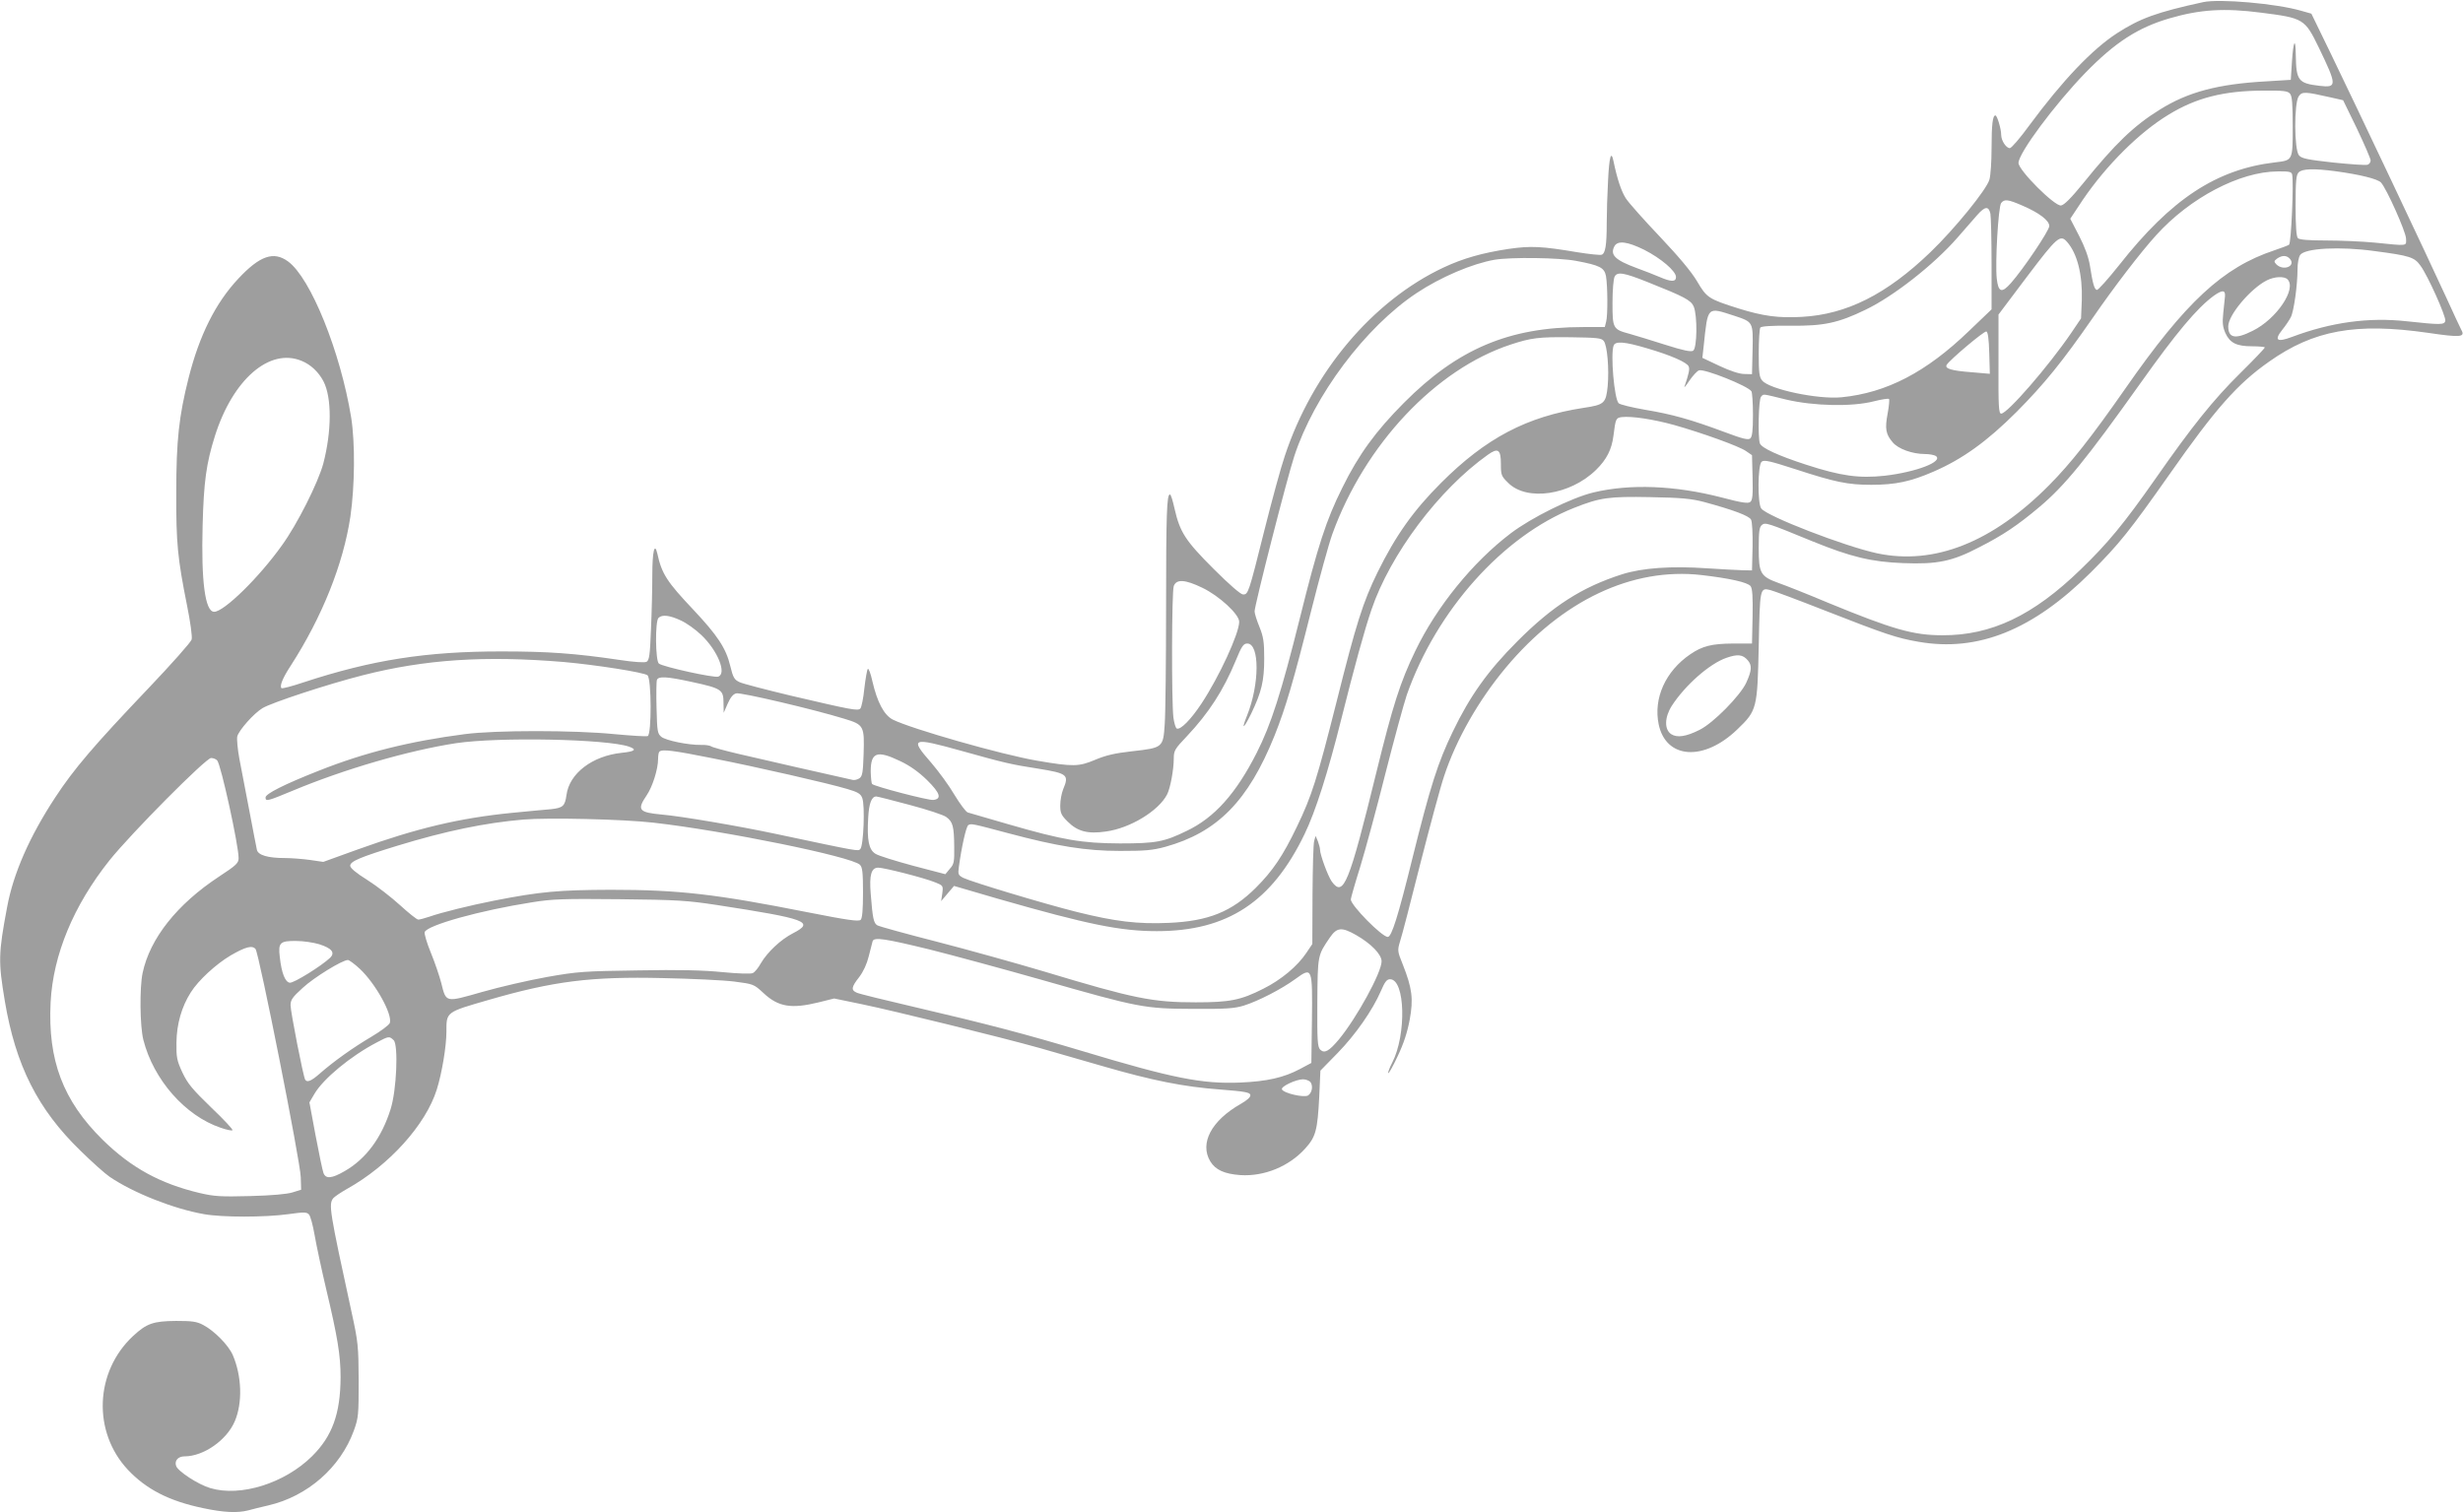 <?xml version="1.0" standalone="no"?>
<!DOCTYPE svg PUBLIC "-//W3C//DTD SVG 20010904//EN"
 "http://www.w3.org/TR/2001/REC-SVG-20010904/DTD/svg10.dtd">
<svg version="1.0" xmlns="http://www.w3.org/2000/svg"
 width="1280pt" height="786pt" viewBox="0 0 1280 786"
 preserveAspectRatio="xMidYMid meet">
<g transform="translate(0,786) scale(0.1,-0.1)"
fill="#9e9e9e" stroke="none">
<path d="M11450 7849 c-243 -53 -327 -84 -447 -161 -130 -84 -284 -246 -457
-480 -47 -65 -93 -118 -101 -118 -19 0 -45 39 -45 69 0 31 -21 101 -30 101
-14 0 -20 -46 -20 -170 0 -69 -5 -142 -11 -163 -14 -52 -182 -258 -308 -379
-227 -218 -434 -322 -666 -335 -123 -7 -202 4 -328 43 -158 50 -167 56 -217
141 -30 51 -94 127 -193 232 -82 86 -161 175 -177 199 -24 37 -45 99 -65 195
-12 58 -22 22 -28 -100 -4 -71 -7 -171 -7 -224 0 -113 -7 -156 -26 -163 -8 -3
-65 3 -127 13 -184 31 -242 34 -358 17 -138 -21 -235 -49 -336 -96 -369 -173
-682 -544 -826 -980 -20 -58 -67 -231 -106 -386 -82 -328 -84 -334 -111 -334
-12 0 -71 51 -153 133 -146 146 -175 190 -203 313 -9 41 -19 74 -24 74 -16 0
-20 -95 -20 -585 0 -280 -3 -554 -7 -608 -8 -123 -9 -124 -170 -142 -89 -10
-137 -21 -193 -45 -84 -35 -113 -36 -300 -4 -183 31 -656 166 -751 214 -45 24
-80 90 -105 198 -9 41 -20 70 -24 65 -4 -4 -12 -50 -18 -101 -5 -52 -15 -99
-21 -105 -13 -13 -45 -7 -361 67 -129 31 -249 62 -266 70 -28 13 -34 23 -49
85 -22 92 -67 159 -191 291 -138 146 -165 187 -188 293 -14 61 -26 10 -26
-111 0 -70 -3 -198 -7 -285 -5 -133 -9 -159 -23 -167 -10 -5 -64 -2 -142 10
-230 34 -371 44 -613 44 -390 0 -672 -44 -1028 -161 -59 -20 -110 -33 -114
-30 -11 11 6 53 48 117 163 253 273 528 310 775 23 160 25 382 4 515 -56 343
-211 726 -328 811 -75 55 -147 30 -259 -90 -118 -126 -202 -294 -258 -516 -50
-198 -64 -324 -64 -595 -1 -264 7 -342 56 -587 17 -84 28 -163 24 -177 -3 -13
-105 -128 -225 -254 -283 -297 -387 -419 -484 -567 -134 -204 -218 -396 -250
-570 -46 -244 -46 -283 -12 -488 56 -334 171 -563 393 -778 59 -58 127 -119
152 -136 122 -83 331 -166 490 -194 94 -17 316 -17 439 0 78 11 95 11 106 -1
8 -7 21 -56 30 -108 9 -52 36 -178 60 -280 59 -248 75 -344 75 -459 -1 -190
-43 -306 -149 -411 -142 -140 -371 -212 -528 -165 -62 18 -170 88 -178 116 -9
27 11 49 44 49 99 0 219 84 261 182 41 96 37 234 -10 344 -22 51 -95 126 -154
157 -34 18 -57 21 -141 21 -119 -1 -153 -13 -224 -79 -199 -186 -210 -498 -27
-694 96 -102 214 -163 391 -200 108 -23 178 -26 234 -12 20 6 67 17 105 26
204 47 375 197 445 389 24 67 25 81 25 261 -1 179 -3 200 -37 355 -115 529
-120 560 -95 592 7 8 39 30 71 48 219 122 410 334 467 517 27 86 50 226 50
300 0 104 -4 101 221 166 335 97 530 122 904 113 149 -3 316 -11 371 -18 101
-13 102 -14 152 -60 77 -72 144 -83 287 -48 l80 20 145 -30 c169 -35 721 -171
925 -228 77 -22 226 -65 330 -95 252 -73 416 -106 604 -120 130 -10 156 -15
159 -28 2 -11 -15 -27 -50 -47 -153 -87 -215 -205 -158 -299 27 -44 73 -65
156 -71 124 -8 253 45 337 138 55 61 64 94 73 270 l6 135 88 90 c94 96 183
224 226 323 21 49 31 62 48 62 79 0 86 -289 11 -434 -14 -27 -23 -51 -20 -54
2 -3 25 37 49 89 31 65 50 124 62 188 20 109 13 164 -36 288 -28 69 -28 73
-14 120 9 26 56 208 105 403 50 195 105 401 124 456 63 191 179 394 320 563
292 350 657 523 1017 482 147 -17 241 -38 256 -58 9 -13 12 -56 10 -158 l-3
-140 -100 0 c-110 -1 -158 -13 -221 -56 -129 -88 -192 -229 -164 -364 38 -181
235 -194 409 -26 102 98 104 108 111 434 6 301 6 303 60 290 14 -3 140 -50
280 -105 322 -126 376 -144 491 -164 309 -54 595 62 895 361 148 148 203 217
409 510 238 340 353 470 517 585 232 164 450 204 826 150 170 -25 195 -23 173
16 -6 11 -39 82 -74 159 -91 199 -480 1021 -602 1272 l-103 212 -53 15 c-131
38 -425 63 -509 45z m302 -55 c220 -28 226 -32 299 -182 95 -197 95 -209 3
-198 -110 13 -121 27 -123 160 -1 96 -13 75 -20 -36 l-6 -93 -130 -8 c-249
-14 -404 -55 -551 -147 -134 -83 -232 -177 -399 -384 -62 -76 -98 -112 -114
-114 -33 -5 -221 183 -221 221 0 51 188 304 348 469 154 158 273 235 438 283
159 46 283 54 476 29z m149 -421 c11 -12 14 -54 14 -171 0 -178 1 -175 -92
-186 -305 -36 -540 -191 -810 -534 -58 -73 -110 -131 -116 -129 -13 4 -21 31
-36 127 -7 43 -26 96 -56 154 l-46 89 65 98 c124 182 294 351 446 443 144 88
286 124 491 125 106 1 129 -2 140 -16z m210 -19 l66 -15 72 -148 c39 -82 71
-156 71 -165 0 -9 -7 -19 -15 -22 -9 -4 -88 2 -178 11 -135 15 -165 21 -179
37 -26 29 -26 272 -2 307 18 26 32 25 165 -5z m26 -384 c126 -17 220 -40 237
-59 29 -32 129 -255 130 -291 1 -40 14 -39 -164 -21 -63 6 -176 11 -251 11
-91 0 -139 4 -147 12 -8 8 -12 60 -12 169 0 130 3 160 16 173 18 19 78 21 191
6z m-225 -17 c9 -41 -5 -358 -16 -365 -6 -4 -40 -17 -76 -29 -268 -89 -461
-268 -775 -719 -175 -251 -283 -388 -395 -501 -295 -298 -598 -418 -895 -355
-167 36 -572 192 -602 233 -20 26 -18 227 2 243 13 11 43 4 176 -39 205 -67
272 -81 394 -81 125 0 205 17 322 68 151 65 280 158 433 311 145 146 240 264
394 486 112 163 251 344 331 432 176 195 435 331 632 332 60 1 72 -2 75 -16z
m-1401 -162 c86 -37 139 -77 139 -106 0 -23 -135 -224 -200 -297 -47 -53 -65
-48 -73 24 -9 80 8 375 23 393 17 21 35 19 111 -14z m-167 -42 c3 -17 6 -136
6 -264 l0 -233 -118 -113 c-222 -214 -428 -321 -662 -344 -121 -12 -374 41
-412 87 -15 17 -18 40 -18 142 0 66 4 126 8 133 5 7 53 11 157 10 172 -2 248
14 390 83 146 70 356 235 478 375 38 44 85 97 103 118 40 45 59 47 68 6z m398
-146 c54 -61 81 -172 77 -303 l-4 -95 -52 -77 c-119 -174 -331 -418 -363 -418
-13 0 -15 38 -14 258 l0 257 149 198 c155 205 172 220 207 180z m-2196 -42
c86 -44 164 -110 164 -141 0 -26 -25 -26 -87 1 -26 11 -79 32 -118 46 -111 41
-139 68 -115 113 17 31 67 25 156 -19z m3794 -6 c184 -24 208 -32 239 -76 38
-51 133 -264 129 -286 -4 -22 -23 -22 -200 -3 -198 22 -393 -5 -596 -81 -79
-30 -95 -18 -51 37 17 21 37 51 44 65 16 30 35 167 35 249 0 32 6 64 14 75 25
35 206 45 386 20z m-439 -41 c31 -38 -35 -64 -71 -28 -13 14 -13 17 4 30 26
18 50 18 67 -2z m-3710 -10 c123 -23 146 -35 155 -78 9 -52 10 -206 1 -238
l-7 -28 -113 0 c-385 0 -653 -114 -932 -395 -145 -146 -234 -267 -319 -440
-84 -168 -127 -301 -221 -679 -96 -385 -149 -551 -224 -699 -107 -211 -219
-337 -364 -406 -117 -57 -159 -65 -347 -65 -198 1 -294 17 -581 100 -107 31
-201 58 -210 61 -9 3 -40 44 -69 92 -28 48 -83 123 -121 167 -113 129 -101
133 158 61 225 -63 260 -71 396 -92 155 -25 164 -32 132 -108 -8 -20 -15 -57
-15 -83 0 -40 5 -51 38 -84 52 -52 105 -66 200 -52 125 17 273 107 317 192 17
32 35 130 35 187 0 41 5 50 68 116 114 121 190 239 253 391 32 78 41 91 61 91
65 0 64 -212 -1 -374 -32 -79 -19 -72 22 11 53 111 67 168 67 285 0 87 -4 113
-25 165 -14 34 -25 70 -25 80 0 32 169 694 206 806 103 316 369 671 635 848
126 84 291 154 407 174 86 14 334 11 423 -6z m371 -110 c193 -77 225 -94 240
-127 20 -48 18 -217 -3 -230 -11 -7 -51 1 -145 31 -71 23 -155 48 -186 57 -86
23 -88 28 -88 161 0 65 5 124 11 136 14 27 48 21 171 -28z m3326 14 c49 -49
-57 -206 -180 -267 -91 -46 -128 -39 -128 23 0 59 117 197 201 239 40 20 90
22 107 5z m-325 -89 c-1 -13 -5 -52 -9 -87 -5 -50 -3 -70 11 -103 24 -52 58
-69 140 -69 36 0 65 -3 65 -6 0 -4 -57 -64 -127 -133 -140 -138 -252 -278
-441 -549 -164 -234 -247 -335 -389 -472 -246 -239 -464 -343 -718 -342 -152
0 -257 30 -595 169 -107 45 -223 91 -258 103 -93 34 -102 50 -102 180 0 87 3
110 16 121 18 15 28 12 264 -85 199 -81 307 -107 471 -113 176 -7 255 9 394
82 124 63 200 114 314 210 132 111 242 246 526 645 184 259 292 388 379 452
45 32 62 32 59 -3z m-2548 -101 c96 -32 96 -31 93 -177 l-3 -126 -40 1 c-25 0
-74 16 -129 42 l-89 42 7 62 c22 209 16 203 161 156z m1323 -193 l3 -108 -92
8 c-108 8 -144 19 -132 39 16 26 195 177 206 173 8 -2 13 -40 15 -112z m-2003
62 c18 -24 28 -145 20 -234 -9 -89 -17 -97 -125 -113 -295 -45 -508 -157 -741
-390 -144 -144 -236 -274 -330 -465 -76 -155 -111 -266 -214 -677 -101 -399
-127 -483 -205 -645 -73 -152 -125 -229 -214 -318 -125 -124 -246 -173 -452
-182 -162 -7 -278 7 -479 57 -175 44 -546 156 -589 177 -26 14 -28 18 -23 56
14 104 38 211 49 218 15 9 17 9 208 -42 255 -68 404 -92 580 -92 129 0 168 3
235 21 271 75 432 238 569 579 58 146 98 281 191 652 42 167 91 345 109 395
169 466 537 857 927 985 106 35 146 40 312 38 139 -2 160 -4 172 -20z m223
-37 c127 -37 210 -74 218 -95 6 -14 1 -37 -22 -105 -3 -8 9 6 26 32 18 26 40
50 50 53 28 9 254 -81 272 -109 4 -6 8 -61 8 -122 0 -83 -4 -114 -14 -123 -11
-9 -40 -2 -133 33 -177 66 -275 93 -413 116 -69 12 -131 27 -138 34 -23 23
-43 256 -26 300 9 24 58 20 172 -14z m-6990 -66 c47 -19 88 -58 113 -106 44
-85 43 -260 -1 -428 -27 -99 -134 -313 -215 -425 -119 -167 -301 -345 -352
-345 -47 0 -68 157 -60 450 6 227 19 321 64 464 93 294 284 460 451 390z
m7715 -201 c145 -34 342 -38 455 -9 40 10 76 16 79 12 3 -3 0 -37 -7 -75 -15
-79 -10 -108 26 -150 28 -34 102 -61 168 -61 23 0 48 -5 56 -10 42 -29 -102
-84 -267 -103 -133 -14 -226 -1 -405 57 -148 48 -232 87 -242 111 -11 31 -7
230 6 243 15 15 0 17 131 -15z m-583 -132 c148 -42 334 -109 373 -135 l32 -22
3 -115 c2 -91 0 -119 -12 -128 -11 -9 -42 -5 -148 23 -243 63 -478 72 -668 26
-112 -27 -321 -130 -430 -213 -196 -149 -384 -380 -495 -611 -78 -161 -117
-284 -201 -626 -144 -587 -172 -656 -233 -572 -20 28 -61 140 -61 166 0 8 -5
27 -11 43 l-12 28 -7 -25 c-5 -14 -8 -140 -9 -281 l-1 -256 -31 -46 c-46 -69
-131 -140 -223 -186 -118 -60 -175 -71 -352 -71 -224 0 -320 19 -787 160 -148
44 -399 114 -558 155 -160 41 -298 79 -309 85 -20 11 -25 37 -35 165 -8 97 3
135 39 135 31 0 239 -53 295 -76 43 -17 43 -18 38 -58 l-6 -40 33 39 34 40
233 -68 c461 -132 631 -167 821 -167 367 0 598 152 768 505 57 118 121 319
190 595 70 279 120 461 157 570 98 289 351 626 605 806 53 38 68 28 68 -47 0
-58 2 -64 38 -99 97 -97 322 -64 457 68 54 53 81 105 90 177 11 89 13 93 43
97 52 6 167 -12 272 -41z m155 -400 c151 -41 235 -72 245 -92 6 -11 9 -71 8
-141 l-3 -123 -50 1 c-27 1 -110 5 -183 10 -188 13 -337 2 -442 -31 -207 -66
-361 -164 -545 -349 -153 -153 -246 -284 -335 -469 -78 -162 -116 -281 -210
-659 -75 -304 -108 -408 -128 -408 -30 0 -192 164 -192 195 0 6 22 84 50 173
27 89 86 306 130 482 45 177 95 360 111 408 154 439 500 826 869 972 136 54
181 60 395 56 165 -3 214 -8 280 -25z m-2607 -446 c88 -42 192 -138 192 -177
0 -60 -104 -286 -196 -425 -55 -83 -108 -137 -128 -130 -6 2 -14 28 -18 58
-10 88 -9 655 2 683 14 37 59 34 148 -9z m-2710 -170 c29 -13 77 -47 107 -76
84 -80 133 -199 88 -216 -20 -8 -289 51 -309 68 -18 15 -20 219 -2 237 19 19
58 14 116 -13z m5545 -207 c23 -27 21 -53 -8 -117 -32 -68 -170 -208 -241
-244 -71 -36 -118 -43 -149 -23 -36 24 -35 87 3 147 70 108 197 220 285 250
58 20 84 17 110 -13z m-6153 -9 c168 -15 417 -54 435 -69 21 -18 22 -308 1
-316 -8 -3 -85 2 -172 10 -211 21 -619 21 -779 0 -285 -37 -519 -95 -758 -190
-180 -71 -277 -120 -277 -139 0 -22 9 -20 141 35 268 112 601 209 849 247 221
33 783 22 899 -18 43 -15 31 -25 -38 -32 -153 -16 -272 -107 -287 -219 -8 -58
-18 -67 -80 -74 -27 -2 -118 -11 -202 -19 -274 -27 -496 -80 -802 -190 l-180
-65 -68 10 c-37 5 -96 10 -132 10 -88 0 -139 15 -145 43 -3 12 -20 103 -39
202 -19 99 -42 221 -52 271 -9 49 -14 102 -11 116 8 32 86 120 131 147 45 28
340 125 521 171 326 83 635 103 1045 69z m667 -104 c152 -33 163 -40 163 -108
l1 -52 21 48 c14 32 28 49 44 53 23 6 399 -82 562 -132 102 -31 105 -37 100
-187 -3 -90 -6 -111 -21 -122 -10 -7 -26 -11 -35 -9 -69 15 -492 111 -597 136
-71 17 -135 34 -140 39 -6 4 -29 8 -51 7 -68 -1 -183 23 -207 42 -20 17 -22
27 -25 150 -2 72 -1 138 2 146 8 20 50 18 183 -11z m104 -396 c239 -47 605
-131 702 -160 55 -16 70 -25 78 -47 15 -36 7 -248 -10 -265 -12 -12 1 -15
-432 77 -202 43 -497 93 -599 102 -120 11 -131 24 -80 99 31 45 60 137 60 190
0 18 3 35 7 38 13 14 74 6 274 -34z m977 -15 c51 -24 97 -57 140 -99 68 -67
78 -98 32 -103 -25 -3 -305 70 -318 83 -3 3 -6 32 -7 64 0 101 32 113 153 55z
m-3549 3 c20 -25 111 -440 111 -507 0 -26 -11 -37 -101 -96 -219 -144 -360
-322 -398 -502 -16 -77 -14 -276 4 -347 53 -208 218 -395 402 -457 31 -11 58
-16 61 -13 4 4 -46 57 -110 118 -98 95 -122 123 -150 182 -29 63 -32 79 -31
155 1 97 27 187 74 261 40 64 132 148 208 193 76 44 112 54 129 33 18 -21 234
-1110 235 -1186 l2 -65 -45 -14 c-29 -9 -107 -16 -220 -19 -154 -4 -186 -2
-263 16 -206 49 -356 132 -503 276 -207 204 -286 414 -271 715 13 248 119 503
306 738 112 140 501 532 528 532 12 0 26 -6 32 -13z m3599 -231 c90 -24 176
-52 190 -63 34 -25 40 -48 41 -155 1 -78 -1 -90 -23 -114 l-23 -28 -168 44
c-92 25 -180 52 -195 62 -35 21 -45 71 -38 188 4 76 18 110 42 110 6 0 84 -20
174 -44z m-1333 -92 c371 -42 1032 -177 1074 -219 13 -13 16 -40 16 -145 0
-89 -4 -133 -12 -141 -10 -10 -67 -2 -275 39 -479 95 -671 117 -1023 117 -269
-1 -365 -9 -605 -56 -123 -24 -277 -62 -339 -84 -24 -8 -50 -15 -57 -15 -8 0
-50 34 -95 75 -45 41 -121 100 -170 131 -58 36 -89 62 -89 74 0 23 53 45 245
104 252 77 456 119 655 136 129 11 516 2 675 -16z m330 -428 c468 -72 511 -88
396 -147 -64 -33 -132 -97 -167 -156 -13 -24 -32 -47 -42 -51 -10 -5 -75 -3
-157 5 -100 10 -226 13 -440 9 -278 -4 -312 -6 -471 -34 -95 -17 -247 -52
-338 -78 -193 -55 -187 -57 -213 47 -9 35 -33 106 -54 157 -21 51 -35 100 -32
107 13 36 289 113 558 155 105 17 162 19 455 16 300 -3 353 -7 505 -30z m3322
-156 c79 -45 133 -101 133 -137 0 -58 -130 -295 -222 -406 -52 -62 -75 -74
-97 -53 -14 15 -16 46 -15 245 2 248 1 244 66 339 36 52 61 54 135 12z m-2217
-75 c124 -31 389 -103 590 -160 501 -143 528 -148 780 -149 172 -1 215 2 264
17 76 24 195 85 269 139 87 63 88 60 85 -217 l-3 -220 -60 -32 c-83 -44 -170
-64 -310 -70 -197 -8 -350 22 -818 163 -297 89 -499 142 -872 229 -154 36
-290 69 -302 75 -31 13 -29 29 12 81 22 29 40 68 50 109 9 36 18 71 20 78 8
22 65 13 295 -43z m-3171 27 c66 -21 84 -44 56 -71 -46 -43 -189 -132 -209
-129 -24 3 -43 50 -52 134 -9 74 1 84 85 83 36 0 90 -8 120 -17z m211 -128
c82 -77 170 -236 156 -281 -3 -10 -47 -43 -96 -72 -95 -56 -196 -128 -269
-192 -43 -38 -65 -47 -75 -31 -10 16 -76 353 -76 387 0 28 10 42 63 90 58 54
206 145 235 145 7 0 35 -21 62 -46z m176 -371 c25 -26 15 -261 -16 -358 -47
-150 -129 -260 -240 -323 -66 -38 -97 -41 -109 -9 -5 13 -23 100 -41 195 l-32
172 26 44 c45 78 189 197 323 267 64 34 66 34 89 12z m4764 -217 c15 -20 9
-56 -12 -70 -21 -13 -129 12 -136 32 -5 15 72 51 109 52 15 0 32 -7 39 -14z"/>
</g>
</svg>
